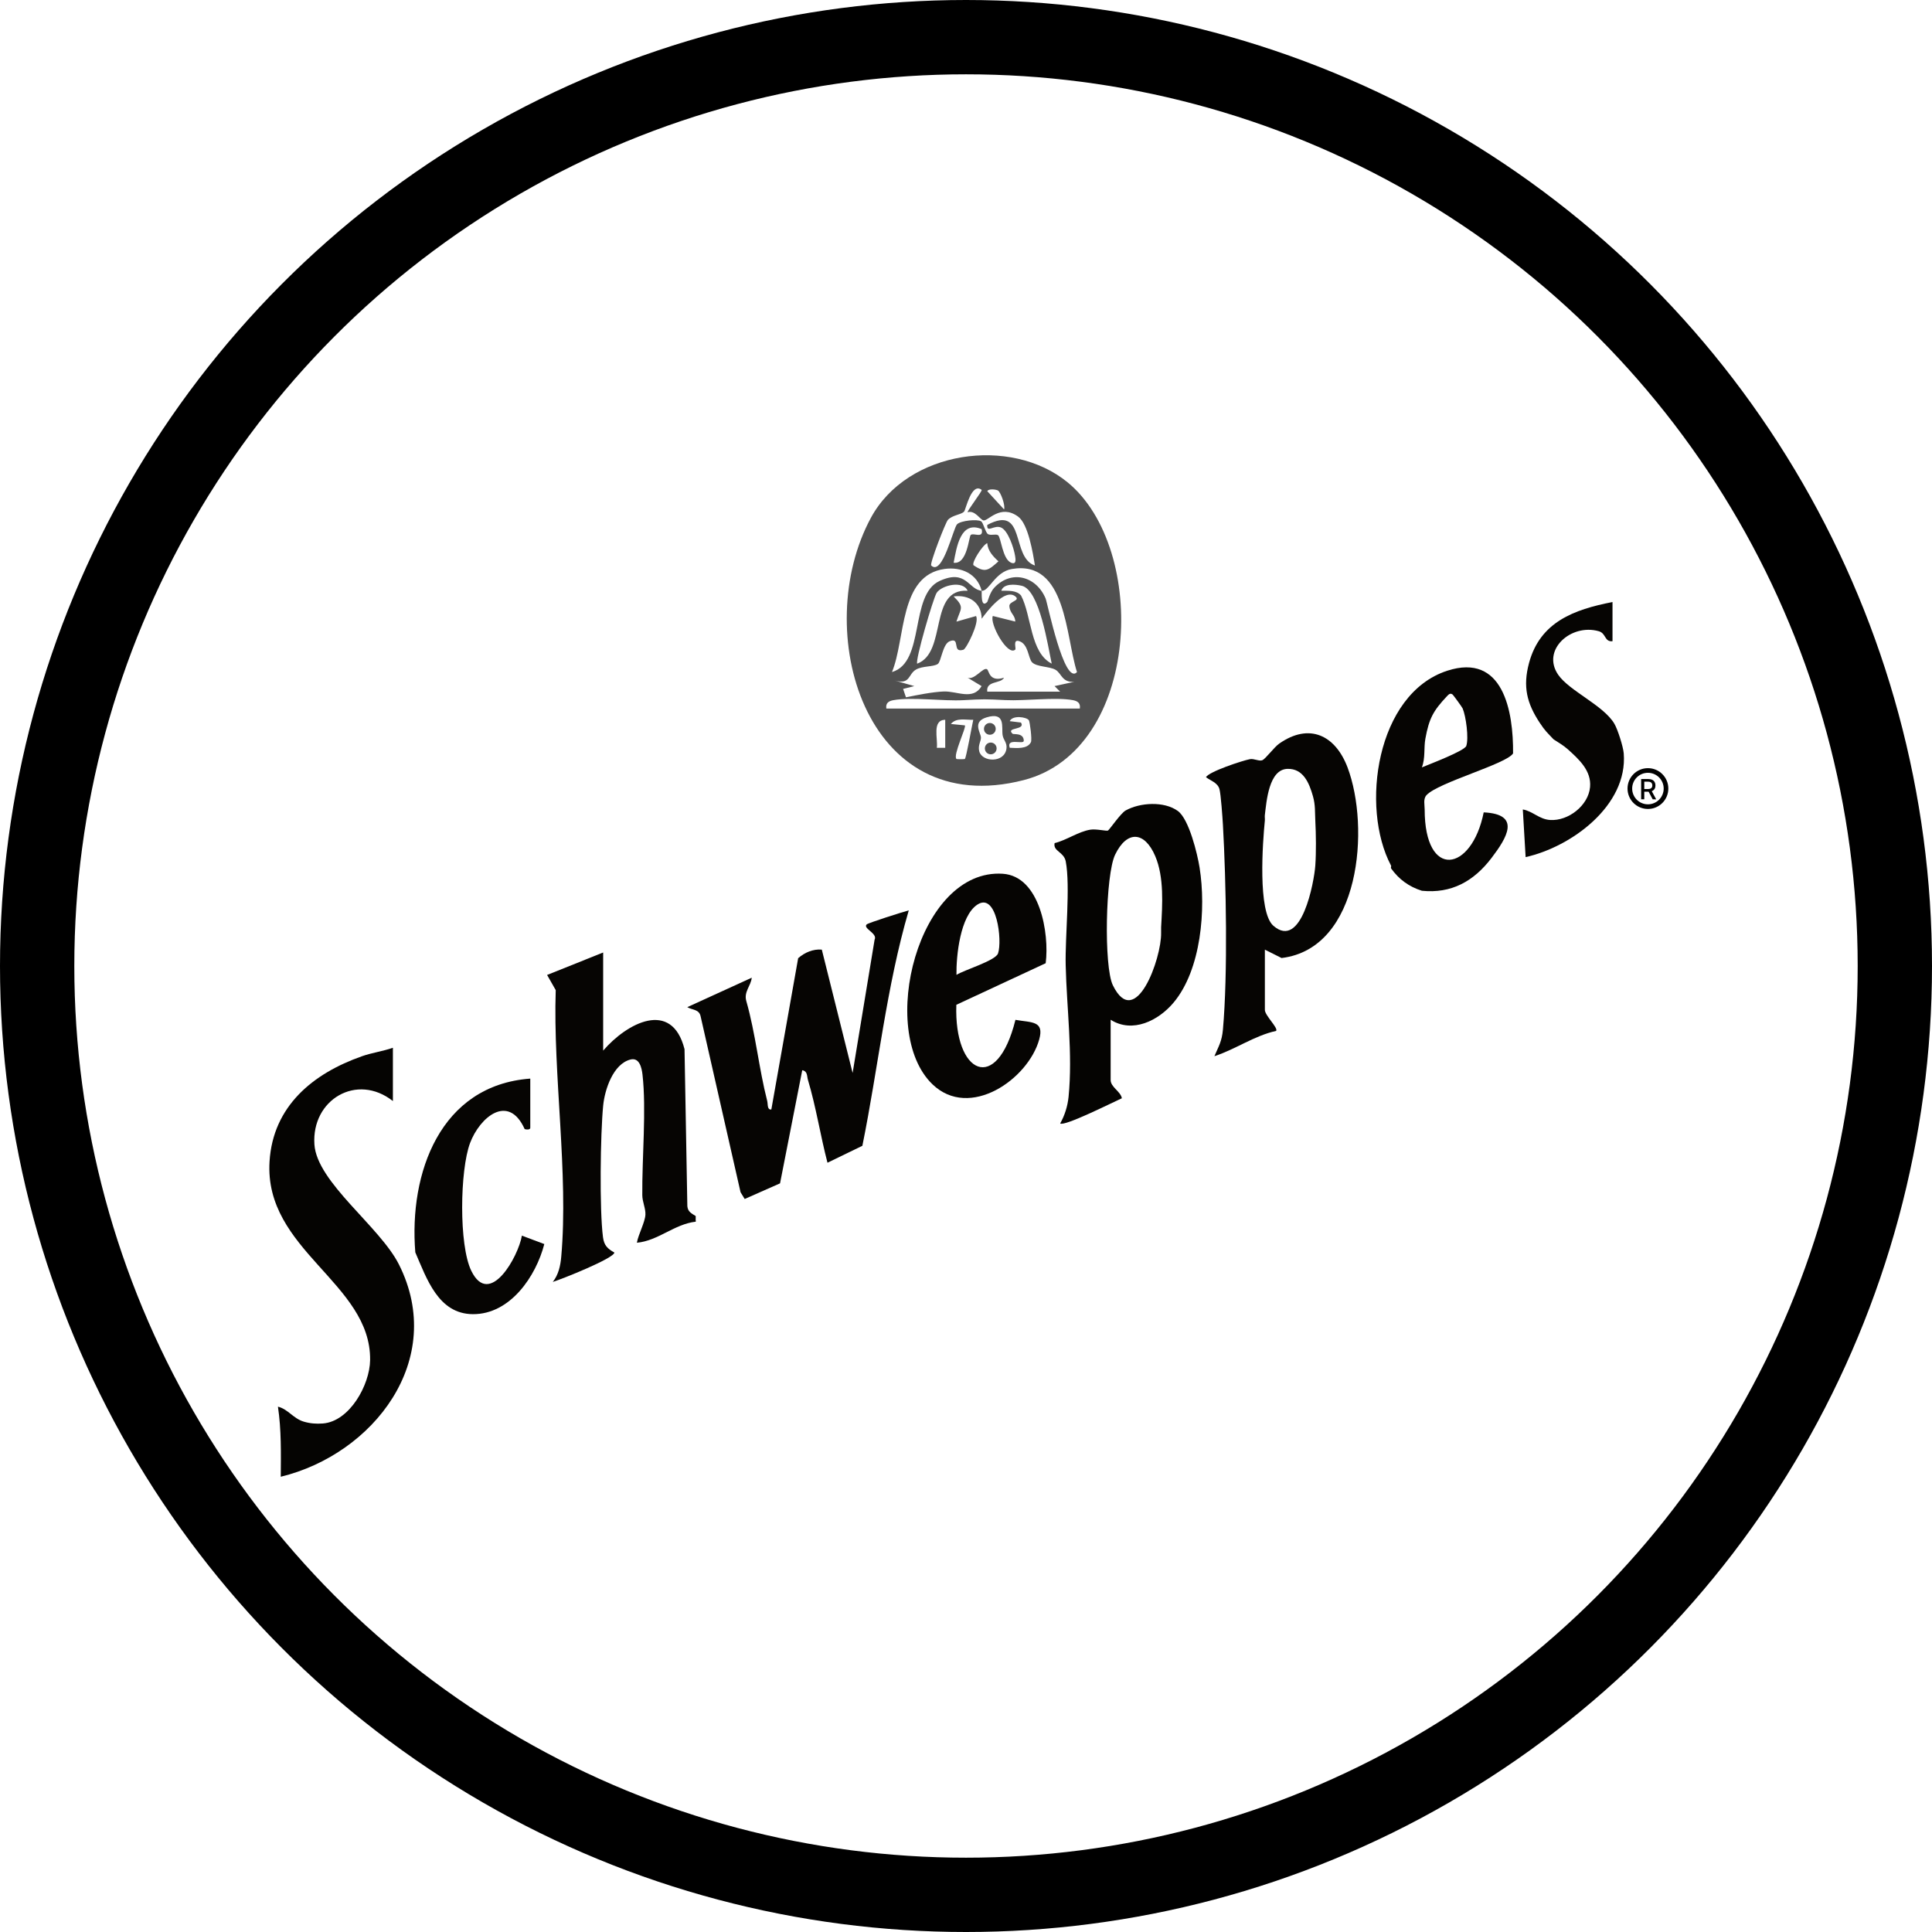 <?xml version="1.0" encoding="UTF-8"?>
<svg id="Layer_1" data-name="Layer 1" xmlns="http://www.w3.org/2000/svg" viewBox="0 0 624 624">
  <defs>
    <style>
      .cls-1 {
        fill: #060503;
      }

      .cls-2 {
        stroke-width: 1.5px;
      }

      .cls-2, .cls-3 {
        fill: none;
        stroke: #000;
        stroke-miterlimit: 10;
      }

      .cls-4 {
        fill: #505050;
      }

      .cls-5 {
        fill: #050402;
      }

      .cls-3 {
        stroke-width: 24px;
      }
    </style>
  </defs>
  <circle class="cls-3" cx="312" cy="312" r="300"/>
  <g>
    <path class="cls-1" d="M293.51,294.05c-7.23,24.7-9.85,50.76-14.98,76.02l-11.27,5.47c-2.29-8.79-3.7-18.06-6.31-26.75-.37-1.22-.07-2.81-1.84-3.13l-7.17,36.54-11.42,5.05-1.34-2.19-12.9-56.83c-.48-2.3-2.73-1.98-4.3-2.94l20.82-9.51c-.29,2.71-2.63,4.56-1.75,7.57,3.01,10.56,4.03,21.65,6.75,32.26.26,1.03-.06,2.94,1.33,2.72l8.66-48.85c2.08-1.84,4.84-3.02,7.64-2.77l9.95,39.84,7.1-43.06c1.06-2.03-3.88-3.62-2.56-4.92.51-.5,11.73-4.06,13.58-4.53Z"/>
    <path class="cls-1" d="M134.14,404.52c-2.11-25.61,8.03-54.01,37.13-56.15v15.78c.13.85-1.33.69-1.81.53-5.24-11.65-14.51-3.86-17.65,4.53-3.26,8.7-3.65,32.93.41,41.24,5.92,12.14,15.23-4.68,16.34-11.36l7.24,2.72c-2.68,10.36-10.97,22.73-23.1,22.64-11.15-.08-14.89-11.52-18.55-19.93Z"/>
    <path class="cls-5" d="M116.94,341.13c3.17-1.11,6.76-1.6,9.96-2.72v17.21c-11.64-9.17-26.32-.46-25.35,14.02.82,12.27,21.15,26.51,27.32,38.8,15.43,30.73-8.23,61.24-38.19,68.52.06-7.58.21-15.13-.91-22.63,3.21.76,4.95,3.82,8.3,4.82,2.07.62,4.04.77,6.18.61,8.67-.64,15.19-12.47,15.29-20.47.31-24.96-34.28-35.47-32.48-64.18,1.12-17.9,14.09-28.44,29.87-33.97Z"/>
    <path class="cls-1" d="M198.44,404.52c.02,1.85-17.05,8.65-19.9,9.52,1.84-2.33,2.48-5.24,2.73-8.12,2.39-26.89-2.68-58.84-1.78-86.13l-2.79-4.9,18.11-7.25v31.69c7.63-8.88,22.16-16.69,26.28-.47l.91,50.71c.17,1.85,1.38,2.35,2.7,3.19v.91c-.08.3.12.75,0,.91-6.89.79-12.17,6.19-19,6.8.47-2.7,2.65-6.65,2.76-9.07.09-2.05-.99-4.11-1.01-6.29-.11-11.97,1.36-27.62.06-38.99-.25-2.14-.99-5.56-3.88-4.82-5.61,1.42-8.3,9.73-8.81,14.81-.91,9.17-1.23,33.78-.06,42.6.35,2.61,1.42,3.67,3.67,4.93Z"/>
    <path class="cls-1" d="M413.96,309.44l-5.43-2.72v19.47c0,1.8,4.44,5.9,3.62,6.78-6.97,1.52-13.12,5.95-19.92,8.16,1.38-3.23,2.41-4.77,2.75-8.57,1.61-18.06,1.04-47.76,0-66.18-.14-2.39-.66-9.89-1.13-11.55-.58-2.04-2.9-2.72-4.34-3.8.85-1.77,11.75-5.37,14.18-5.83,1.34-.25,2.94.73,3.98.35s3.84-4.21,5.44-5.34c9.76-6.87,18.19-2.74,22.12,7.65,7.28,19.27,4.26,58.43-21.27,61.56ZM408.52,263.25c-.07.59.06,1.22,0,1.81-.68,6.8-2.38,29.45,2.74,33.93,9.12,7.98,13.2-14.21,13.56-19.44.3-4.4.23-10.06,0-14.49-.15-2.85.06-4.93-.75-7.85-1.25-4.46-3.21-9-8.22-8.88-6.07.14-6.79,10.58-7.33,14.92Z"/>
    <path class="cls-5" d="M340.61,272.31c3.82-.91,7.67-3.72,11.55-4.34,1.91-.31,5.26.53,5.7.28.49-.28,4.09-5.58,5.7-6.48,4.64-2.59,12.44-3.06,16.86.16,3.62,2.64,6.32,13.86,7.03,18.32,2.11,13.31.55,32.93-8.43,43.6-4.86,5.78-13.22,10-20.3,5.51v19.47c0,2.31,3.25,3.69,3.62,5.89-2.8,1.24-18.52,9.18-19.92,8.14,1.48-2.64,2.4-5.58,2.71-8.6,1.38-13.89-.61-28.7-.93-42.51-.22-9.25,1.55-25.44.02-33.52-.59-3.12-4.16-3.26-3.6-5.91ZM375.02,299.48c.41-7.27,1.01-16.16-1.91-22.99-3.43-8.02-9.11-8.37-12.94-.46-3.12,6.43-3.71,36.14-.73,42.21,7.29,14.85,15.74-8.71,15.58-16.94-.01-.6,0-1.21,0-1.81Z"/>
    <path class="cls-1" d="M337.74,311.1l-28.86,13.43c-.79,22.39,13.07,29.08,19.09,4.86,5.24.93,9.37.24,7.68,6.33-3.57,12.85-22.45,26.04-34.47,14.5-17.87-17.16-4.6-69.83,22.71-68.01,12,.8,15.08,19.27,13.85,28.88ZM308.92,314.87c2.49-1.61,12.62-4.57,13.43-6.94,1.42-4.13-.41-19.89-6.69-15.75-5.53,3.65-6.84,16.49-6.74,22.69Z"/>
    <path class="cls-1" d="M520.81,194.43v12.67c-2.65.27-2.01-2.54-4.44-3.23-9.01-2.56-18.58,6.07-13.12,14.04,3.59,5.25,14.59,9.86,18.13,15.79,1.11,1.86,2.88,7.46,3.06,9.63,1.35,16.85-16.92,30.21-31.69,33.5l-.91-15.39c3.21.55,5.28,3.17,8.82,3.4,5.89.38,12.38-4.69,12.9-10.64.46-5.25-3.52-8.91-7.23-12.23-1.38-1.24-3-2.15-4.54-3.16-2.05-2.18-2.71-2.66-4.53-5.43-4.08-6.21-5.48-11.56-3.41-19.25,3.56-13.23,14.49-17.26,26.95-19.68Z"/>
    <path class="cls-1" d="M449.27,279.55c-9.96-18.79-4.75-55.45,18.14-62.91,18.12-5.9,21.42,13.18,21.28,26.7-2.12,3.42-24.22,9.38-27.96,13.48-1.12,1.23-.59,3.11-.59,4.62,0,22.74,15.19,20.27,19.07.94,12.18.58,7.54,8.15,2.51,14.75-5.78,7.58-13.01,11.53-22.48,10.57-4.2-1.32-7.42-3.69-9.96-7.24-.13-.22.13-.67,0-.91ZM469.17,224.33c-.75-.6-1.26-.07-1.86.57-4.41,4.69-5.74,7.14-6.94,13.68-.55,3.01.04,6.21-1.13,9.27,2.52-1.05,13.78-5.32,14.34-6.93.85-2.49-.09-9.58-1.18-12.12-.19-.45-3.01-4.29-3.22-4.47Z"/>
    <path class="cls-4" d="M344.83,155.8c26.15,21.43,23.6,86.4-14.16,96.15-51.47,13.29-68.93-48.52-49.39-84.7,11.77-21.79,45.16-26.52,63.55-11.45ZM317.06,158.22c-3.29-2.55-5.1,6.31-5.67,6.99-.85,1.02-3.77,1.11-5.24,2.71-.76.82-5.95,14.18-5.39,14.73,3.68,3.56,7.13-12.17,8.37-13.34s6.44-1.7,7.74-.94c.71.41,1.44,3.7,2.22,4.14.91.52,2.53-.12,3.24.33.98.63,1.43,7.78,4.25,8.91,1.8.72,1.43-1.23,1.28-2.18-.38-2.44-2.23-8.15-4.5-9.17s-4.71,1.94-4.49-.86c12.64-6.73,7.52,10.46,15.39,13.12-.65-4.05-2.15-13.43-5.45-15.82-5.74-4.16-9.7,1.54-11.17,1.25-1.01-.2-2.78-3.42-5.11-2.64-.31-.29,4.86-6.96,4.53-7.23ZM322.31,158.41c-.66-.35-3.05-.64-3.43.24l5.42,5.89c.46-1.36-1.13-5.67-2-6.13ZM317.06,170.9c-6.84-2.88-8.08,5.81-9.05,10.85,4.42.64,4.89-8.42,5.52-8.97.93-.81,4.27,1.36,3.53-1.88ZM314.42,182.56c3.77,2.57,4.85,1.63,8.06-1.26-1.74-1.59-3.44-3.38-3.62-5.88-1.48.58-5.09,6.22-4.44,7.14ZM317.06,190.81c-1.43-5.49-6.56-7.81-11.99-7.05-14.72,2.06-12.54,22.63-16.98,33.3,10.83-3.17,5.56-24.91,15.38-29.42,8.65-3.97,9.24,2.74,13.59,3.17.1.39-.43,5.84,1.8,3.62.18-.18.8-3.02,2.23-4.57,5.5-5.93,13.54-3.82,16.61,3.41.63,1.48,6,28.27,10.15,23.8-3.7-11.4-3.38-36.34-21.06-33.29-5.47.94-7.33,7.27-9.73,7.04ZM312.53,190.8c-1.56-3.45-8.37-1.77-10,.66-1.09,1.62-7.02,21.96-6.29,22.89,9.79-3.65,3.58-24.33,16.29-23.55ZM339.69,214.35c-1.22-5.5-3.87-23.83-9.69-25.16-2.2-.5-5.83-.79-6.6,1.61,2.13.03,4.9-.24,6.39,1.56,3.43,6.54,2.9,18.45,9.91,21.99ZM317.07,199.86c-.06-5.21-4.08-7.88-9.07-7.23,3.71,3.63,2.24,3.85.91,8.14l6.33-1.8c1.23,1.96-3.12,10.59-4.07,10.88-3.89,1.21-.76-4.28-4.5-2.71-2.21.93-2.69,6.56-3.77,7.3-1.44,1-4.9.58-7.04,1.81-2.63,1.52-1.75,4.97-6.88,3.54l6.33,1.81-3.62.91.92,2.71c3.61-.74,8.6-1.74,12.2-1.88,4.34-.17,9.45,2.98,12.23-1.74l-4.52-2.72c2.22.91,5.07-3.58,6.3-2.71.63.44.68,4.24,5.46,2.71-1.03,2.05-5.86.87-5.42,4.51h23.54s-1.8-1.8-1.8-1.8l6.33-1.37c-4.01.22-4-2.71-6.04-3.91-1.87-1.09-6.12-.88-7.56-2.41-1.24-1.32-1.16-5.8-4.07-6.8-2.29-.79-.97,2.36-1.35,2.71-2.48,2.27-8.39-8.46-7.24-10.86l7.24,1.8c0-2.09-1.76-2.62-1.9-5-.09-1.58,3.71-1.7,1.9-3.14-3.4-2.7-9.21,4.97-10.85,7.24ZM348.76,228.84c.26-1.74-.7-2.43-2.27-2.71-5.69-1.04-15.32.3-21.72-.01-6.6-.33-7.04-.35-13.59.02s-16.65-1.09-22.64,0c-1.56.28-2.53.97-2.27,2.71h62.48ZM318.6,231.71c-4.62,1.43-1.88,4.85-1.78,6.44.08,1.23-1.05,2.57-.53,4.54.93,3.51,8.16,3.83,8.78-.92.25-1.87-.99-2.77-1.24-4.3-.41-2.51,1.11-7.71-5.23-5.76ZM332.3,232.63c-.69-1.06-5.27-1.74-6.17.29l3.62.45c1.61,2.53-5.06,1.42-2.72,3.61.35.33,3.59-.41,3.63,2.27.02,1.37-5.71-1.1-4.53,2.27,2.21.07,5.68.51,6.84-1.82.41-.84-.34-6.56-.66-7.06ZM305.29,232.47c-4.35.1-2.32,6.06-2.71,9.06h2.71s0-9.06,0-9.06ZM314.35,232.47c-2.43.12-5.43-.8-7.24,1.36l4.52.45c.6.53-3.93,9.69-2.71,10.86.1.09,2.61.1,2.71,0,.47-.45,2.32-10.98,2.72-12.68Z"/>
    <circle class="cls-4" cx="319.99" cy="241.73" r="1.9"/>
    <circle class="cls-4" cx="319.7" cy="235.41" r="1.9"/>
    <circle class="cls-2" cx="532.25" cy="254.69" r="5.84"/>
    <path d="M530.06,258.17v-6.55h2.35c.5,0,.92.09,1.26.26s.59.42.76.73.25.67.25,1.07-.08.76-.25,1.06c-.17.3-.42.54-.76.71s-.76.25-1.27.25h-1.76v-.86h1.67c.32,0,.58-.05.78-.14.2-.09.34-.22.44-.4s.14-.38.14-.62-.05-.46-.14-.64-.24-.32-.44-.42c-.2-.1-.46-.15-.79-.15h-1.23v5.69h-1ZM533.79,258.17l-1.59-2.96h1.11l1.61,2.96h-1.14Z"/>
  </g>
</svg>